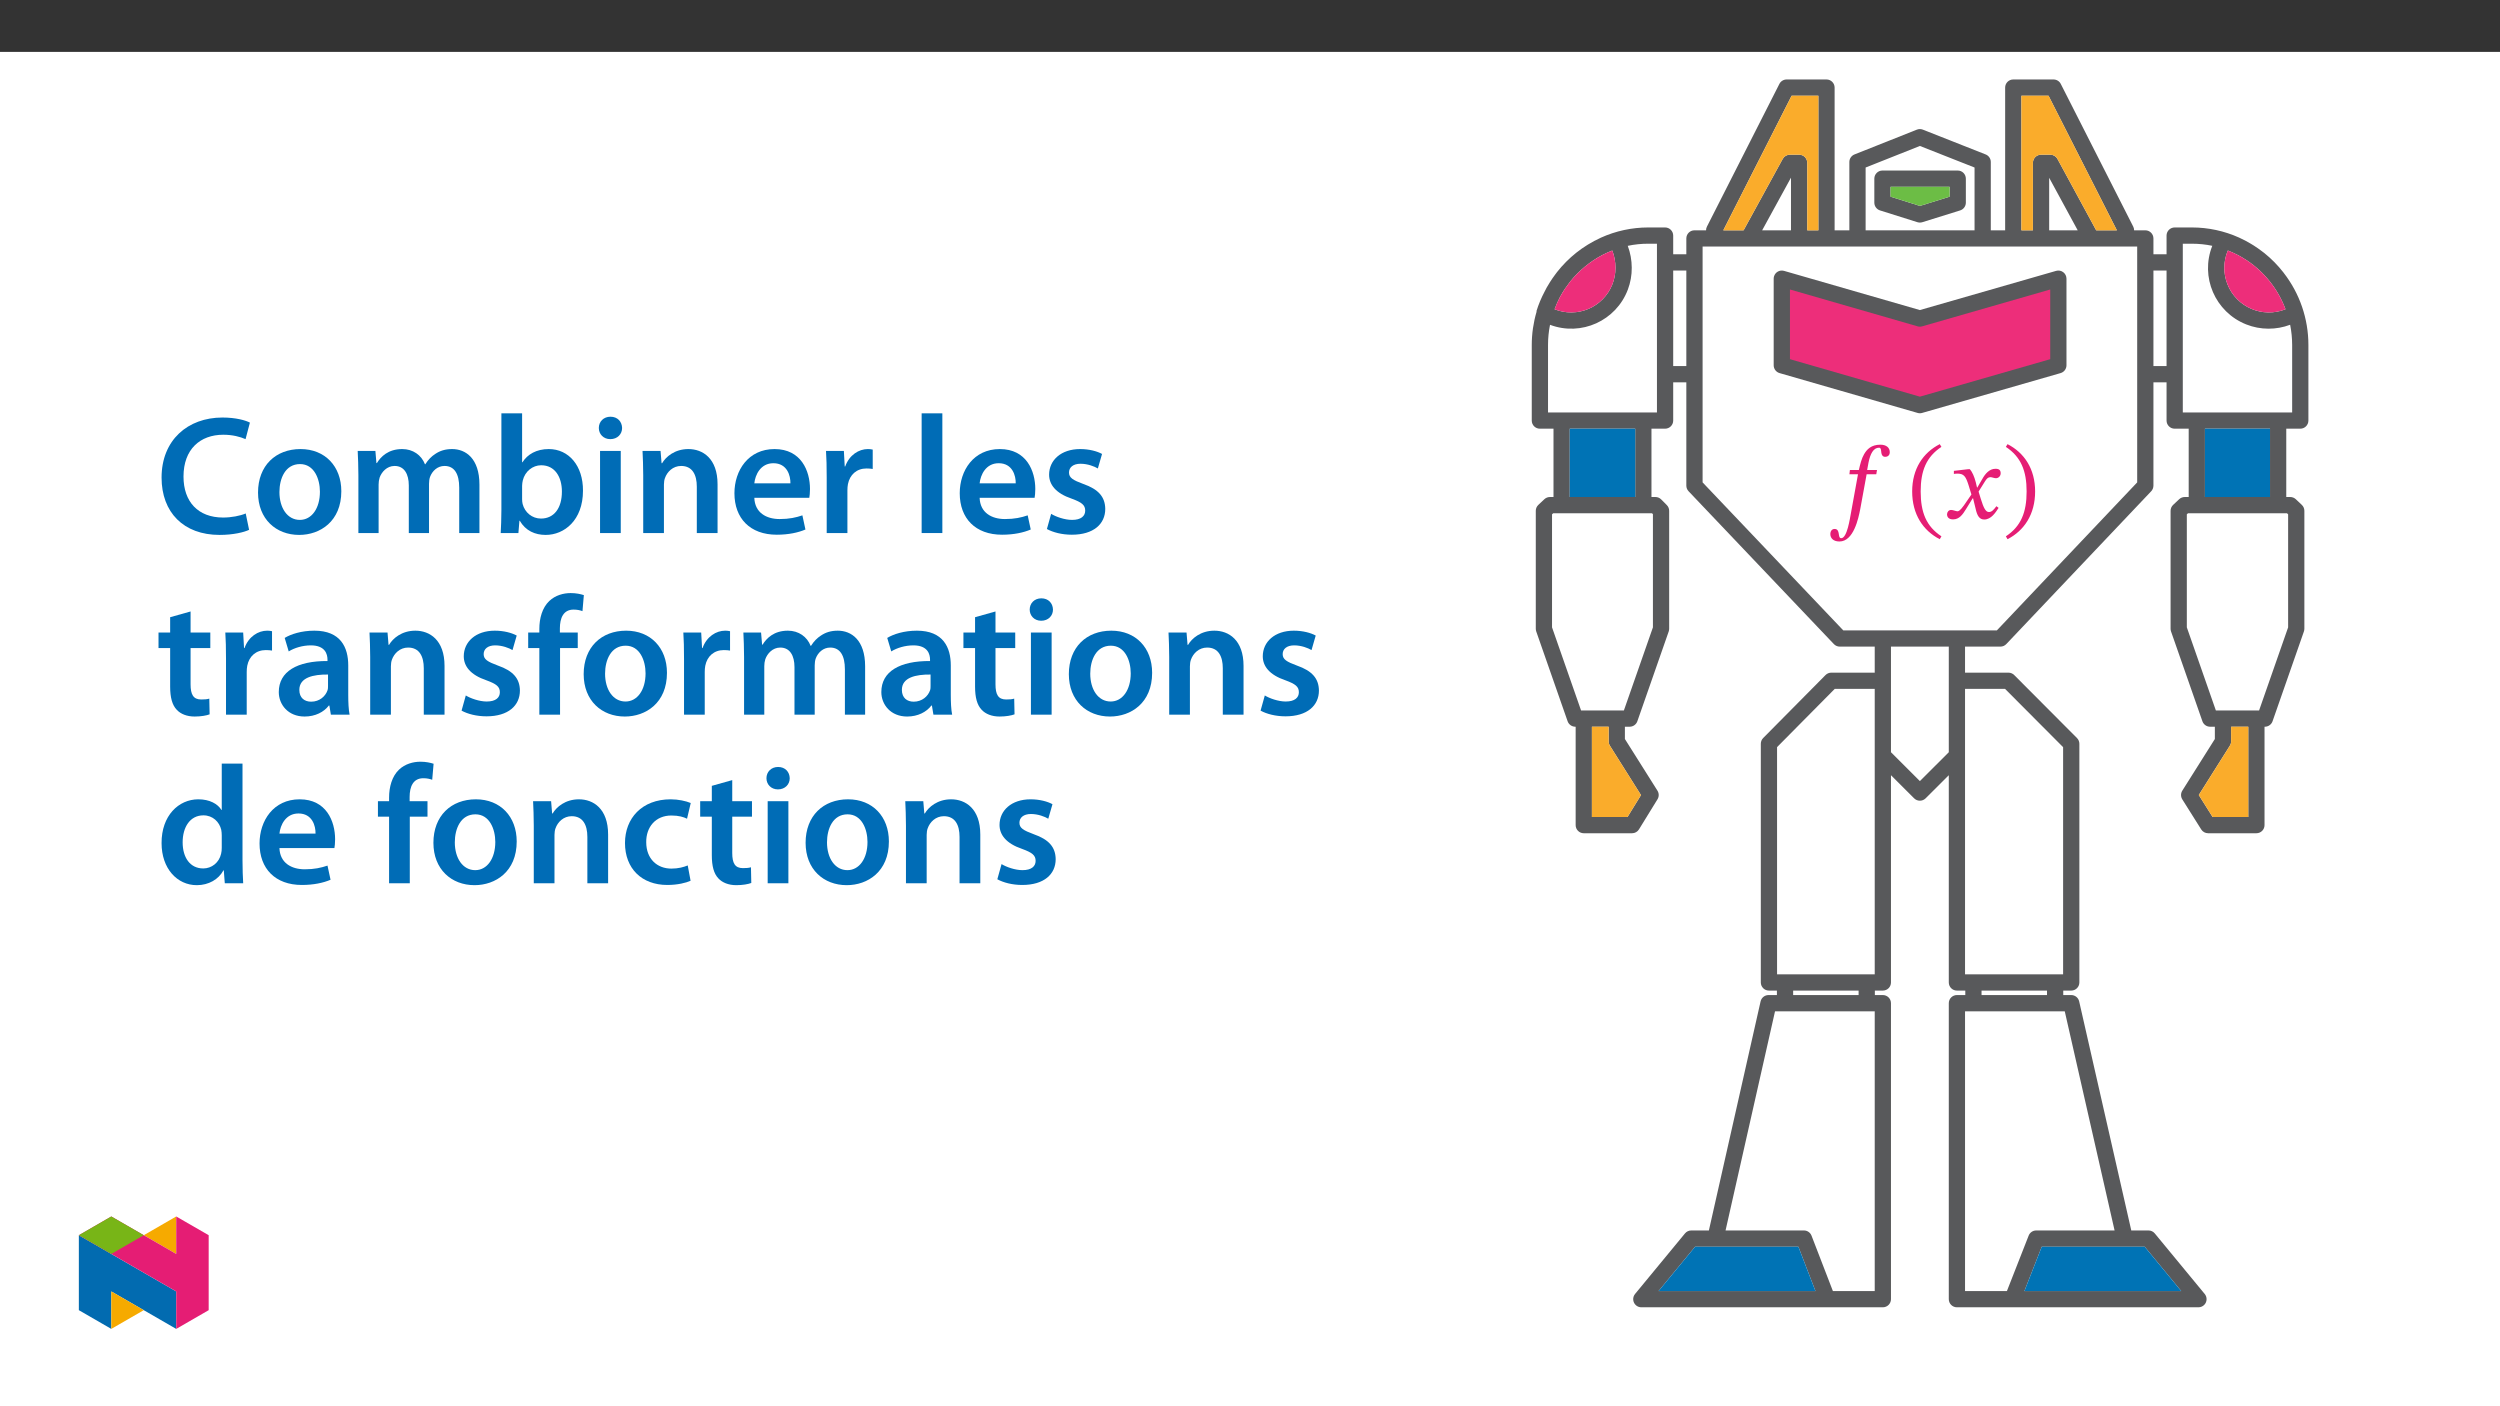 ﻿<?xml version="1.0" encoding="utf-8"?>
<svg xmlns="http://www.w3.org/2000/svg" xmlns:xlink="http://www.w3.org/1999/xlink" viewBox="0 0 960 540" version="1.1">
  <rect x="0" y="0" width="960" height="540" fill="#333333" stroke="none"/>
  <defs>
    <g>
      <symbol overflow="visible" id="glyph0-0">
        <path style="stroke:none;" d="M 12.75 -6.781 L 12.75 -7.406 C 12.75 -11.75 19.172 -14.859 19.172 -20.719 C 19.172 -24.859 15.703 -26.656 11.797 -26.656 C 7.766 -26.656 5.016 -24.391 5.016 -21.156 C 5.016 -19.281 5.781 -18.375 7.047 -18.375 C 8.016 -18.375 8.844 -18.891 8.844 -20.125 C 8.844 -21.641 8.016 -21.672 8.016 -22.984 C 8.016 -24.219 9.078 -25.141 11.438 -25.141 C 13.984 -25.141 15.578 -23.75 15.578 -20.594 C 15.578 -14.469 11.156 -12.984 11.156 -7.812 L 11.156 -6.781 Z M 14.266 -1.906 C 14.266 -3.141 13.422 -4.266 12.031 -4.266 C 10.562 -4.266 9.688 -3.188 9.688 -1.906 C 9.688 -0.594 10.438 0.312 12 0.312 C 13.422 0.312 14.266 -0.641 14.266 -1.906 Z M 23.703 6.734 L 23.703 -31.281 L 0.406 -31.281 L 0.406 6.734 Z M 21.641 4.625 L 2.438 4.625 L 2.438 -29.25 L 21.641 -29.25 Z M 21.641 4.625 " />
      </symbol>
      <symbol overflow="visible" id="glyph0-1">
        <path style="stroke:none;" d="M 7.922 -18.609 L 7.734 -16.969 L 11.031 -16.969 L 8.328 -2.109 C 7.922 0 6.859 7.578 4.578 7.578 C 3.062 7.578 4.422 4.031 2.031 4.031 C 1 4.031 0.406 4.906 0.406 6.016 C 0.406 7.406 1.391 8.844 3.906 8.844 C 9.359 8.844 11.203 -0.078 11.875 -3.5 L 14.344 -16.969 L 18.047 -16.969 L 18.328 -18.609 L 14.547 -18.609 L 15.062 -21.438 C 15.734 -24.828 16.969 -27.172 19.125 -27.172 C 19.922 -27.172 19.875 -26.094 20 -25.188 C 20.125 -24.344 20.516 -23.672 21.469 -23.672 C 22.469 -23.672 23.234 -24.266 23.234 -25.453 C 23.234 -27.172 21.922 -28.328 19.641 -28.328 C 16.062 -28.328 14.422 -26.5 13.344 -24.625 C 12.391 -22.984 11.875 -20.844 11.359 -18.609 Z M 7.922 -18.609 " />
      </symbol>
      <symbol overflow="visible" id="glyph0-2">
        <path style="stroke:none;" d="M 1.719 -10.922 C 1.719 -2.156 5.891 4.109 12.312 7.406 L 12.953 6.297 C 7.125 2.469 4.984 -2.906 4.984 -10.922 C 4.984 -18.844 7.125 -24.188 12.953 -28.047 L 12.312 -29.094 C 5.891 -25.812 1.719 -19.609 1.719 -10.922 Z M 1.719 -10.922 " />
      </symbol>
      <symbol overflow="visible" id="glyph0-3">
        <path style="stroke:none;" d="M 12.547 -11.875 L 12.438 -11.875 L 11.953 -13.906 C 11.391 -16.062 10.641 -17.812 9.688 -18.922 L 9.078 -18.922 L 3.547 -18.281 L 3.547 -17.094 C 3.547 -17.094 4.141 -17.219 4.781 -17.219 C 7.406 -17.25 8.094 -16.172 9.172 -12.828 L 10.281 -9.203 L 7.406 -5.016 C 5.859 -2.797 5.141 -2.75 4.984 -2.75 C 4.297 -2.75 3.344 -3.266 2.469 -3.266 C 1.516 -3.266 0.922 -2.391 0.922 -1.594 C 0.922 -0.594 1.516 0.359 3.234 0.359 C 5.625 0.359 6.938 -1.516 8.203 -3.594 L 10.766 -7.734 L 10.922 -7.734 L 11.906 -3.703 C 12.469 -1.109 13.344 0.406 15.188 0.406 C 17.891 0.406 19.562 -2.312 20.719 -4.062 L 19.875 -4.703 C 18.812 -3.266 18.047 -2.469 17.016 -2.469 C 15.781 -2.469 14.984 -3.938 13.859 -7.609 L 13.031 -10.312 L 15.453 -14.188 C 16.141 -15.297 16.688 -15.859 17.609 -15.859 C 18.125 -15.859 19.047 -15.453 19.688 -15.453 C 20.766 -15.453 21.516 -16.375 21.516 -17.328 C 21.516 -18.453 21.031 -19.078 19.531 -19.078 C 17.172 -19.078 15.578 -17.141 14.5 -15.219 Z M 12.547 -11.875 " />
      </symbol>
      <symbol overflow="visible" id="glyph0-4">
        <path style="stroke:none;" d="M 12.469 -10.922 C 12.469 -19.609 8.281 -25.812 1.875 -29.094 L 1.234 -28.047 C 7.047 -24.188 9.203 -18.844 9.203 -10.922 C 9.203 -2.906 7.047 2.469 1.234 6.297 L 1.875 7.406 C 8.281 4.109 12.469 -2.156 12.469 -10.922 Z M 12.469 -10.922 " />
      </symbol>
      <symbol overflow="visible" id="glyph1-0">
        <path style="stroke:none;" d="M 0 0 L 32.375 0 L 32.375 -45.328 L 0 -45.328 Z M 16.188 -25.578 L 5.188 -42.094 L 27.188 -42.094 Z M 18.125 -22.656 L 29.141 -39.172 L 29.141 -6.156 Z M 5.188 -3.234 L 16.188 -19.75 L 27.188 -3.234 Z M 3.234 -39.172 L 14.25 -22.656 L 3.234 -6.156 Z M 3.234 -39.172 " />
      </symbol>
      <symbol overflow="visible" id="glyph1-1">
        <path style="stroke:none;" d="M 34.578 -7.516 C 32.438 -6.609 29.078 -5.953 25.906 -5.953 C 16.25 -5.953 10.688 -12.047 10.688 -21.688 C 10.688 -32.188 17.094 -37.75 25.969 -37.75 C 29.531 -37.75 32.438 -36.969 34.516 -36.062 L 36.188 -42.406 C 34.578 -43.25 30.891 -44.359 25.641 -44.359 C 12.297 -44.359 2.266 -35.672 2.266 -21.297 C 2.266 -7.969 10.688 0.719 24.547 0.719 C 29.844 0.719 34 -0.328 35.875 -1.234 Z M 34.578 -7.516 " />
      </symbol>
      <symbol overflow="visible" id="glyph1-2">
        <path style="stroke:none;" d="M 18.578 -32.25 C 9.062 -32.25 2.266 -25.906 2.266 -15.547 C 2.266 -5.375 9.188 0.719 18.062 0.719 C 26.094 0.719 34.25 -4.469 34.25 -16.062 C 34.25 -25.641 27.969 -32.25 18.578 -32.25 Z M 18.391 -26.484 C 23.828 -26.484 26.031 -20.781 26.031 -15.859 C 26.031 -9.453 22.859 -5.047 18.328 -5.047 C 13.531 -5.047 10.484 -9.641 10.484 -15.734 C 10.484 -20.984 12.75 -26.484 18.391 -26.484 Z M 18.391 -26.484 " />
      </symbol>
      <symbol overflow="visible" id="glyph1-3">
        <path style="stroke:none;" d="M 4.281 0 L 12.047 0 L 12.047 -18.641 C 12.047 -19.547 12.172 -20.469 12.438 -21.297 C 13.203 -23.438 15.219 -25.766 18.188 -25.766 C 21.891 -25.766 23.641 -22.656 23.641 -18.266 L 23.641 0 L 31.406 0 L 31.406 -18.906 C 31.406 -19.812 31.531 -20.844 31.797 -21.562 C 32.641 -23.828 34.641 -25.766 37.359 -25.766 C 41.188 -25.766 43 -22.656 43 -17.422 L 43 0 L 50.766 0 L 50.766 -18.578 C 50.766 -28.688 45.453 -32.25 40.281 -32.25 C 37.625 -32.25 35.609 -31.594 33.797 -30.375 C 32.375 -29.469 31.078 -28.172 29.984 -26.422 L 29.844 -26.422 C 28.484 -29.922 25.25 -32.25 21.109 -32.25 C 15.734 -32.25 12.891 -29.328 11.391 -26.875 L 11.203 -26.875 L 10.812 -31.531 L 4.016 -31.531 C 4.141 -28.812 4.281 -25.766 4.281 -22.141 Z M 4.281 0 " />
      </symbol>
      <symbol overflow="visible" id="glyph1-4">
        <path style="stroke:none;" d="M 4.281 -8.875 C 4.281 -5.641 4.141 -2.141 4.016 0 L 10.812 0 L 11.203 -4.734 L 11.328 -4.734 C 13.594 -0.844 17.219 0.719 21.297 0.719 C 28.422 0.719 35.609 -4.922 35.609 -16.25 C 35.672 -25.828 30.172 -32.25 22.469 -32.25 C 17.734 -32.25 14.312 -30.234 12.375 -27.188 L 12.234 -27.188 L 12.234 -45.969 L 4.281 -45.969 Z M 12.234 -18.125 C 12.234 -18.906 12.375 -19.625 12.5 -20.203 C 13.344 -23.703 16.312 -26.031 19.547 -26.031 C 24.859 -26.031 27.516 -21.5 27.516 -15.922 C 27.516 -9.516 24.469 -5.562 19.484 -5.562 C 16.062 -5.562 13.281 -7.906 12.438 -11.141 C 12.297 -11.719 12.234 -12.375 12.234 -13.016 Z M 12.234 -18.125 " />
      </symbol>
      <symbol overflow="visible" id="glyph1-5">
        <path style="stroke:none;" d="M 12.234 0 L 12.234 -31.531 L 4.281 -31.531 L 4.281 0 Z M 8.281 -44.672 C 5.641 -44.672 3.812 -42.797 3.812 -40.344 C 3.812 -38.016 5.562 -36.062 8.219 -36.062 C 11 -36.062 12.75 -38.016 12.75 -40.344 C 12.688 -42.797 11 -44.672 8.281 -44.672 Z M 8.281 -44.672 " />
      </symbol>
      <symbol overflow="visible" id="glyph1-6">
        <path style="stroke:none;" d="M 4.281 0 L 12.234 0 L 12.234 -18.578 C 12.234 -19.484 12.375 -20.469 12.625 -21.109 C 13.469 -23.5 15.672 -25.766 18.844 -25.766 C 23.188 -25.766 24.859 -22.344 24.859 -17.812 L 24.859 0 L 32.828 0 L 32.828 -18.719 C 32.828 -28.688 27.125 -32.25 21.625 -32.25 C 16.375 -32.25 12.953 -29.266 11.531 -26.812 L 11.328 -26.812 L 10.938 -31.531 L 4.016 -31.531 C 4.141 -28.812 4.281 -25.766 4.281 -22.141 Z M 4.281 0 " />
      </symbol>
      <symbol overflow="visible" id="glyph1-7">
        <path style="stroke:none;" d="M 31.016 -13.531 C 31.141 -14.25 31.281 -15.406 31.281 -16.906 C 31.281 -23.828 27.906 -32.25 17.672 -32.25 C 7.578 -32.25 2.266 -24.016 2.266 -15.281 C 2.266 -5.641 8.281 0.641 18.516 0.641 C 23.047 0.641 26.812 -0.188 29.531 -1.359 L 28.359 -6.797 C 25.906 -5.953 23.312 -5.375 19.625 -5.375 C 14.5 -5.375 10.094 -7.828 9.906 -13.531 Z M 9.906 -19.094 C 10.234 -22.344 12.297 -26.812 17.219 -26.812 C 22.531 -26.812 23.828 -22.016 23.766 -19.094 Z M 9.906 -19.094 " />
      </symbol>
      <symbol overflow="visible" id="glyph1-8">
        <path style="stroke:none;" d="M 4.281 0 L 12.234 0 L 12.234 -16.375 C 12.234 -17.219 12.297 -18.062 12.438 -18.781 C 13.141 -22.406 15.797 -24.797 19.547 -24.797 C 20.531 -24.797 21.234 -24.734 21.953 -24.609 L 21.953 -32.047 C 21.297 -32.188 20.844 -32.25 20.078 -32.25 C 16.641 -32.25 12.953 -29.984 11.391 -25.578 L 11.203 -25.578 L 10.875 -31.531 L 4.016 -31.531 C 4.203 -28.75 4.281 -25.641 4.281 -21.375 Z M 4.281 0 " />
      </symbol>
      <symbol overflow="visible" id="glyph1-9">
        <path style="stroke:none;" d="M 4.281 0 L 12.234 0 L 12.234 -45.969 L 4.281 -45.969 Z M 4.281 0 " />
      </symbol>
      <symbol overflow="visible" id="glyph1-10">
        <path style="stroke:none;" d="M 2.328 -1.547 C 4.656 -0.266 8.094 0.641 11.906 0.641 C 20.266 0.641 24.734 -3.5 24.734 -9.266 C 24.672 -13.922 22.078 -16.828 16.312 -18.844 C 12.297 -20.328 10.812 -21.234 10.812 -23.25 C 10.812 -25.188 12.375 -26.609 15.219 -26.609 C 18 -26.609 20.594 -25.578 21.891 -24.797 L 23.5 -30.375 C 21.625 -31.406 18.578 -32.25 15.094 -32.25 C 7.766 -32.25 3.172 -27.969 3.172 -22.406 C 3.172 -18.641 5.703 -15.281 11.844 -13.203 C 15.734 -11.781 17.031 -10.75 17.031 -8.609 C 17.031 -6.547 15.469 -5.047 11.984 -5.047 C 9.125 -5.047 5.703 -6.281 3.953 -7.375 Z M 2.328 -1.547 " />
      </symbol>
      <symbol overflow="visible" id="glyph1-11">
        <path style="stroke:none;" d="M 5.562 -37.422 L 5.562 -31.531 L 1.094 -31.531 L 1.094 -25.578 L 5.562 -25.578 L 5.562 -10.75 C 5.562 -6.609 6.344 -3.688 8.094 -1.875 C 9.578 -0.266 11.984 0.719 14.953 0.719 C 17.422 0.719 19.547 0.328 20.719 -0.125 L 20.594 -6.156 C 19.688 -5.891 18.906 -5.828 17.484 -5.828 C 14.438 -5.828 13.406 -7.766 13.406 -11.656 L 13.406 -25.578 L 20.984 -25.578 L 20.984 -31.531 L 13.406 -31.531 L 13.406 -39.625 Z M 5.562 -37.422 " />
      </symbol>
      <symbol overflow="visible" id="glyph1-12">
        <path style="stroke:none;" d="M 28.75 -18.906 C 28.75 -25.828 25.828 -32.25 15.734 -32.25 C 10.75 -32.25 6.672 -30.891 4.344 -29.469 L 5.891 -24.281 C 8.031 -25.641 11.266 -26.609 14.375 -26.609 C 19.938 -26.609 20.781 -23.188 20.781 -21.109 L 20.781 -20.594 C 9.125 -20.656 2.078 -16.578 2.078 -8.672 C 2.078 -3.891 5.641 0.719 11.984 0.719 C 16.125 0.719 19.422 -1.031 21.297 -3.5 L 21.5 -3.5 L 22.078 0 L 29.266 0 C 28.875 -1.938 28.75 -4.734 28.75 -7.578 Z M 20.984 -11.078 C 20.984 -10.484 20.984 -9.906 20.781 -9.328 C 20 -7.062 17.734 -4.984 14.5 -4.984 C 11.984 -4.984 9.969 -6.406 9.969 -9.516 C 9.969 -14.312 15.344 -15.469 20.984 -15.406 Z M 20.984 -11.078 " />
      </symbol>
      <symbol overflow="visible" id="glyph1-13">
        <path style="stroke:none;" d="M 13.141 0 L 13.141 -25.578 L 19.938 -25.578 L 19.938 -31.531 L 13.078 -31.531 L 13.078 -33.156 C 13.078 -37.031 14.375 -40.344 18.328 -40.344 C 19.812 -40.344 20.844 -40.078 21.75 -39.75 L 22.281 -45.906 C 21.047 -46.297 19.359 -46.688 17.219 -46.688 C 14.438 -46.688 11.328 -45.844 9 -43.641 C 6.281 -41.047 5.188 -36.969 5.188 -32.891 L 5.188 -31.531 L 0.906 -31.531 L 0.906 -25.578 L 5.188 -25.578 L 5.188 0 Z M 13.141 0 " />
      </symbol>
      <symbol overflow="visible" id="glyph1-14">
        <path style="stroke:none;" d="M 25.375 -45.969 L 25.375 -28.172 L 25.25 -28.172 C 23.828 -30.5 20.719 -32.25 16.375 -32.25 C 8.812 -32.25 2.203 -25.969 2.266 -15.406 C 2.266 -5.703 8.219 0.719 15.797 0.719 C 20.328 0.719 24.156 -1.484 26.031 -4.984 L 26.156 -4.984 L 26.547 0 L 33.609 0 C 33.469 -2.141 33.344 -5.641 33.344 -8.875 L 33.344 -45.969 Z M 25.375 -13.656 C 25.375 -12.828 25.312 -12.047 25.125 -11.328 C 24.344 -7.906 21.5 -5.703 18.266 -5.703 C 13.203 -5.703 10.359 -9.906 10.359 -15.734 C 10.359 -21.562 13.203 -26.094 18.328 -26.094 C 21.953 -26.094 24.469 -23.562 25.188 -20.531 C 25.312 -19.875 25.375 -19.031 25.375 -18.391 Z M 25.375 -13.656 " />
      </symbol>
      <symbol overflow="visible" id="glyph1-15">
        <path style="stroke:none;" d="M 26.359 -6.859 C 24.797 -6.219 22.797 -5.641 20.078 -5.641 C 14.641 -5.641 10.422 -9.328 10.422 -15.797 C 10.359 -21.562 13.984 -26.031 20.078 -26.031 C 22.922 -26.031 24.797 -25.453 26.094 -24.797 L 27.516 -30.828 C 25.703 -31.594 22.734 -32.25 19.812 -32.25 C 8.734 -32.25 2.266 -24.922 2.266 -15.469 C 2.266 -5.703 8.672 0.641 18.516 0.641 C 22.469 0.641 25.766 -0.188 27.453 -0.969 Z M 26.359 -6.859 " />
      </symbol>
    </g>
    <clipPath id="clip1">
      <path d="M 588.195 30.516 L 886.426 30.516 L 886.426 502 L 588.195 502 Z M 588.195 30.516 " />
    </clipPath>
    <clipPath id="clip2">
      <path d="M 30.277 474 L 68 474 L 68 510.301 L 30.277 510.301 Z M 30.277 474 " />
    </clipPath>
    <clipPath id="clip3">
      <path d="M 42 495 L 56 495 L 56 510.301 L 42 510.301 Z M 42 495 " />
    </clipPath>
    <clipPath id="clip4">
      <path d="M 55 467.125 L 68 467.125 L 68 482 L 55 482 Z M 55 467.125 " />
    </clipPath>
    <clipPath id="clip5">
      <path d="M 30.277 467.125 L 80.133 467.125 L 80.133 510.301 L 30.277 510.301 Z M 30.277 467.125 " />
    </clipPath>
    <clipPath id="clip6">
      <path d="M 30.277 467.125 L 56 467.125 L 56 482 L 30.277 482 Z M 30.277 467.125 " />
    </clipPath>
  </defs>
  <g id="surface1">
    <path style=" stroke:none;fill-rule:nonzero;fill:rgb(100%,100%,100%);fill-opacity:1;" d="M 0 559.926 L 960 559.926 L 960 19.926 L 0 19.926 Z M 0 559.926 " />
    <path style=" stroke:none;fill-rule:nonzero;fill:rgb(34.499%,34.9%,35.699%);fill-opacity:1;" d="M 789.543 104.016 L 737.234 119.062 L 685.082 104.016 C 683.43 103.535 681.699 104.488 681.219 106.141 C 681.137 106.426 681.094 106.719 681.094 107.012 L 681.094 140.27 C 681.094 141.66 682.012 142.883 683.348 143.266 L 736.367 158.566 C 736.648 158.648 736.941 158.691 737.234 158.691 C 737.527 158.691 737.816 158.652 738.098 158.566 L 791.27 143.266 C 792.605 142.883 793.527 141.66 793.527 140.27 L 793.527 107.012 C 793.527 106.035 793.07 105.109 792.285 104.523 C 791.508 103.926 790.484 103.734 789.543 104.016 " />
    <path style=" stroke:none;fill-rule:nonzero;fill:rgb(92.899%,17.999%,47.8%);fill-opacity:1;" d="M 787.289 111.164 L 787.289 137.922 L 737.234 152.32 L 687.34 137.922 L 687.34 111.164 L 736.367 125.316 C 736.934 125.484 737.535 125.484 738.102 125.316 Z M 787.289 111.164 " />
    <g clip-path="url(#clip1)" clip-rule="nonzero">
      <path style=" stroke:none;fill-rule:nonzero;fill:rgb(34.499%,34.9%,35.699%);fill-opacity:1;" d="M 880.188 158.379 L 838.195 158.379 L 838.195 93.586 L 841.723 93.586 C 844.344 93.586 846.953 93.855 849.52 94.391 C 844.781 106.324 850.609 119.836 862.543 124.574 C 865.262 125.656 868.164 126.211 871.09 126.215 C 873.934 126.223 876.754 125.711 879.414 124.711 C 879.926 127.266 880.184 129.859 880.188 132.465 Z M 846.695 164.617 L 871.688 164.617 L 871.688 190.852 L 846.695 190.852 Z M 878.207 197.098 L 878.641 197.504 L 878.641 240.906 L 867.488 272.824 L 850.895 272.824 L 839.742 240.906 L 839.742 197.504 L 840.184 197.098 Z M 863.34 313.727 L 849.637 313.727 L 844.332 305.285 L 856.266 286.348 C 856.582 285.848 856.75 285.27 856.754 284.68 L 856.754 279.062 L 863.34 279.062 Z M 855.484 96.203 C 855.562 96.227 855.637 96.254 855.723 96.289 C 856.734 96.688 857.73 97.145 858.699 97.629 C 858.93 97.742 859.164 97.852 859.402 97.969 C 860.391 98.488 861.352 99.059 862.285 99.66 C 862.457 99.773 862.625 99.867 862.797 99.977 C 869.594 104.52 874.789 111.09 877.637 118.754 C 868.844 122.27 858.863 117.988 855.348 109.195 C 854.535 107.16 854.121 104.988 854.125 102.797 C 854.137 100.531 854.598 98.289 855.484 96.203 M 831.957 140.582 L 826.918 140.582 L 826.918 103.887 L 831.957 103.887 Z M 820.68 185.238 L 766.805 242.062 L 707.816 242.062 L 653.797 185.238 L 653.797 94.68 L 820.68 94.68 Z M 769.949 264.535 L 792.234 286.91 L 792.234 374.145 L 754.574 374.145 L 754.574 264.535 Z M 760.914 380.383 L 786.051 380.383 L 786.051 382.102 L 760.914 382.102 Z M 792.867 388.348 L 812 472.496 L 781.91 472.496 C 780.625 472.496 779.473 473.281 779.004 474.477 L 770.656 495.762 L 754.574 495.762 L 754.574 388.348 Z M 823.559 478.738 L 837.586 495.762 L 777.363 495.762 L 784.035 478.738 Z M 748.336 288.855 L 737.234 299.941 L 726.133 288.855 L 726.133 248.301 L 748.336 248.301 Z M 687.738 68.219 L 687.738 88.441 L 676.664 88.441 Z M 687.984 36.754 L 698.254 36.754 L 698.254 88.441 L 693.984 88.441 L 693.984 62.527 C 693.992 60.805 692.602 59.402 690.879 59.398 L 687.305 59.398 C 686.164 59.398 685.113 60.02 684.566 61.02 L 669.539 88.441 L 661.746 88.441 Z M 716.398 64.328 L 737.242 56.047 L 758.227 64.328 L 758.227 88.441 L 716.398 88.441 Z M 797.84 88.441 L 786.883 88.441 L 786.883 68.27 Z M 776.215 36.754 L 786.633 36.754 L 812.883 88.441 L 804.938 88.441 L 790.062 61.031 C 789.512 60.023 788.461 59.398 787.316 59.398 L 783.762 59.398 C 782.039 59.398 780.645 60.793 780.645 62.512 L 780.645 88.441 L 776.215 88.441 Z M 719.895 374.145 L 682.391 374.145 L 682.391 286.898 L 704.535 264.535 L 719.895 264.535 Z M 688.57 380.383 L 713.703 380.383 L 713.703 382.102 L 688.57 382.102 Z M 719.895 495.762 L 703.828 495.762 L 695.625 474.496 C 695.16 473.293 694.008 472.5 692.719 472.496 L 662.613 472.496 L 681.609 388.348 L 719.895 388.348 Z M 636.883 495.762 L 650.914 478.738 L 690.578 478.738 L 697.129 495.762 Z M 647.551 140.582 L 642.508 140.582 L 642.508 103.887 L 647.551 103.887 Z M 636.27 158.379 L 594.441 158.379 L 594.441 132.465 C 594.441 129.867 594.695 127.273 595.207 124.727 C 607.203 129.242 620.586 123.18 625.102 111.184 C 626.109 108.504 626.617 105.66 626.59 102.797 C 626.582 99.93 626.062 97.086 625.059 94.402 C 627.637 93.855 630.262 93.582 632.895 93.586 L 636.27 93.586 Z M 602.781 164.617 L 627.922 164.617 L 627.922 190.852 L 602.781 190.852 Z M 634.375 197.098 L 634.723 197.445 L 634.723 240.906 L 623.57 272.824 L 607.133 272.824 L 595.98 240.906 L 595.98 197.504 L 596.422 197.098 Z M 630.141 305.312 L 624.965 313.727 L 611.289 313.727 L 611.289 279.062 L 617.723 279.062 L 617.723 284.68 C 617.723 285.27 617.887 285.848 618.199 286.348 Z M 599.039 114.043 C 599.125 113.883 599.227 113.73 599.32 113.566 C 599.805 112.684 600.316 111.816 600.867 110.984 C 601.32 110.312 601.793 109.676 602.277 109.039 C 602.527 108.699 602.762 108.355 603.02 108.035 C 606.395 103.859 610.582 100.414 615.336 97.91 C 615.43 97.867 615.512 97.824 615.598 97.785 C 616.68 97.23 617.773 96.738 618.898 96.289 C 618.965 96.262 619.039 96.238 619.117 96.211 C 619.934 98.312 620.348 100.547 620.34 102.797 C 620.418 112.211 612.848 119.902 603.438 119.977 C 601.219 119.996 599.016 119.578 596.957 118.754 C 597.547 117.141 598.242 115.566 599.039 114.043 M 876.957 104.797 C 876.922 104.742 876.887 104.691 876.848 104.645 C 874.707 101.891 872.258 99.395 869.543 97.207 C 869.246 96.957 868.926 96.738 868.617 96.508 C 867.59 95.719 866.535 94.977 865.438 94.281 C 865.039 94.027 864.641 93.781 864.223 93.543 C 863.051 92.844 861.844 92.203 860.602 91.621 C 860.332 91.492 860.059 91.348 859.777 91.223 C 854.102 88.668 847.949 87.348 841.723 87.344 L 835.078 87.344 C 833.355 87.344 831.961 88.738 831.957 90.457 L 831.957 97.648 L 826.918 97.648 L 826.918 91.562 C 826.918 89.84 825.523 88.445 823.805 88.441 L 819.496 88.441 L 819.496 88.434 C 819.5 87.945 819.387 87.461 819.164 87.023 L 791.336 32.223 C 790.805 31.176 789.73 30.516 788.555 30.516 L 773.094 30.516 C 771.375 30.512 769.977 31.906 769.977 33.629 L 769.977 88.441 L 764.465 88.441 L 764.465 62.211 C 764.469 60.93 763.688 59.777 762.496 59.305 L 738.383 49.785 C 737.641 49.488 736.816 49.488 736.078 49.785 L 712.125 59.305 C 710.934 59.777 710.152 60.93 710.152 62.211 L 710.152 88.441 L 704.492 88.441 L 704.492 33.633 C 704.492 31.914 703.098 30.516 701.379 30.516 L 686.07 30.516 C 684.895 30.516 683.82 31.176 683.285 32.223 L 655.465 87.023 C 655.238 87.457 655.121 87.941 655.125 88.434 L 655.125 88.441 L 650.668 88.441 C 648.949 88.441 647.551 89.832 647.551 91.555 L 647.551 97.648 L 642.508 97.648 L 642.508 90.465 C 642.512 88.746 641.117 87.348 639.398 87.344 L 632.895 87.344 C 626.637 87.348 620.449 88.684 614.75 91.266 C 614.613 91.324 614.484 91.398 614.359 91.461 C 612.883 92.137 611.449 92.902 610.066 93.746 C 609.887 93.848 609.715 93.949 609.547 94.059 C 608.082 94.965 606.672 95.953 605.32 97.02 C 605.32 97.023 605.316 97.027 605.312 97.027 C 602.559 99.219 600.066 101.723 597.895 104.488 C 597.605 104.848 597.348 105.223 597.078 105.586 C 596.422 106.469 595.793 107.371 595.207 108.305 C 594.766 108.996 594.348 109.684 593.949 110.391 C 593.652 110.926 593.371 111.477 593.098 112.031 C 591.852 114.383 590.824 116.844 590.031 119.383 C 589.996 119.492 590.066 119.602 590.039 119.723 C 588.82 123.859 588.199 128.152 588.195 132.465 L 588.195 161.5 C 588.191 163.219 589.586 164.617 591.309 164.617 L 596.543 164.617 L 596.543 190.852 L 595.18 190.852 C 594.387 190.852 593.617 191.152 593.039 191.699 L 590.719 193.883 C 590.094 194.473 589.738 195.293 589.742 196.152 L 589.742 241.434 C 589.742 241.785 589.801 242.129 589.91 242.461 L 601.965 276.973 C 602.41 278.223 603.594 279.059 604.922 279.062 L 605.051 279.062 L 605.051 316.844 C 605.047 318.566 606.441 319.965 608.16 319.965 L 626.715 319.965 C 627.801 319.969 628.805 319.402 629.367 318.477 L 636.48 306.926 C 637.105 305.91 637.102 304.629 636.465 303.621 L 623.961 283.781 L 623.961 279.062 L 625.789 279.062 C 627.117 279.059 628.297 278.223 628.738 276.973 L 640.793 242.461 C 640.902 242.129 640.961 241.785 640.961 241.434 L 640.961 196.152 C 640.961 195.332 640.637 194.543 640.062 193.961 L 637.895 191.777 C 637.309 191.184 636.508 190.848 635.676 190.852 L 634.164 190.852 L 634.164 164.617 L 639.391 164.617 C 641.109 164.621 642.508 163.227 642.508 161.508 L 642.508 146.828 L 647.551 146.828 L 647.551 186.48 C 647.551 187.281 647.855 188.051 648.406 188.633 L 704.211 247.332 C 704.801 247.949 705.617 248.301 706.473 248.301 L 719.895 248.301 L 719.895 258.297 L 703.227 258.297 C 702.395 258.297 701.594 258.629 701.008 259.215 L 677.047 283.414 C 676.473 284.004 676.152 284.793 676.152 285.617 L 676.152 377.262 C 676.152 378.984 677.543 380.383 679.266 380.383 L 682.332 380.383 L 682.332 382.102 L 679.109 382.102 C 677.652 382.102 676.387 383.117 676.066 384.539 L 656.211 472.496 L 649.438 472.496 C 648.504 472.496 647.621 472.914 647.031 473.637 L 627.855 496.891 C 626.762 498.227 626.953 500.195 628.289 501.293 C 628.848 501.75 629.547 502 630.27 502 L 723.012 502 C 724.734 502.004 726.129 500.609 726.133 498.887 L 726.133 385.227 C 726.137 383.504 724.738 382.102 723.016 382.102 L 719.945 382.102 L 719.945 380.383 L 723.012 380.383 C 724.734 380.383 726.129 378.992 726.133 377.27 L 726.133 297.68 L 735.031 306.562 C 736.25 307.773 738.219 307.773 739.434 306.562 L 748.336 297.68 L 748.336 377.262 C 748.332 378.984 749.727 380.383 751.445 380.383 L 754.676 380.383 L 754.676 382.102 L 751.453 382.102 C 749.73 382.102 748.332 383.504 748.336 385.227 L 748.336 498.883 C 748.332 500.602 749.727 502 751.449 502 L 844.207 502 C 845.93 502 847.328 500.605 847.328 498.883 C 847.328 498.156 847.074 497.453 846.613 496.891 L 827.434 473.637 C 826.844 472.914 825.961 472.496 825.027 472.496 L 818.41 472.496 L 798.398 384.531 C 798.074 383.109 796.812 382.102 795.355 382.102 L 792.289 382.102 L 792.289 380.383 L 795.355 380.383 C 797.078 380.383 798.473 378.992 798.477 377.27 L 798.477 285.617 C 798.48 284.789 798.152 283.996 797.566 283.414 L 773.453 259.215 C 772.867 258.629 772.07 258.297 771.242 258.297 L 754.574 258.297 L 754.574 248.301 L 768.148 248.301 C 769.008 248.305 769.828 247.949 770.418 247.324 L 826.066 188.633 C 826.613 188.047 826.914 187.281 826.918 186.48 L 826.918 146.828 L 831.957 146.828 L 831.957 161.5 C 831.957 163.219 833.348 164.617 835.07 164.617 L 840.457 164.617 L 840.457 190.852 L 838.945 190.852 C 838.148 190.852 837.383 191.156 836.801 191.699 L 834.48 193.883 C 833.855 194.473 833.5 195.293 833.504 196.152 L 833.504 241.434 C 833.504 241.785 833.562 242.129 833.672 242.461 L 845.727 276.973 C 846.168 278.223 847.352 279.059 848.676 279.062 L 850.504 279.062 L 850.504 283.781 L 838 303.621 C 837.363 304.637 837.363 305.934 838 306.953 L 845.27 318.504 C 845.84 319.414 846.836 319.965 847.91 319.965 L 866.461 319.965 C 868.18 319.965 869.578 318.574 869.578 316.852 L 869.578 279.062 L 869.707 279.062 C 871.031 279.062 872.215 278.223 872.656 276.973 L 884.707 242.461 C 884.82 242.129 884.879 241.785 884.879 241.434 L 884.879 196.152 C 884.883 195.293 884.527 194.473 883.902 193.883 L 881.59 191.699 C 881.008 191.156 880.242 190.852 879.445 190.852 L 877.926 190.852 L 877.926 164.617 L 883.305 164.617 C 885.027 164.621 886.422 163.227 886.426 161.508 L 886.426 132.465 C 886.43 122.445 883.098 112.711 876.957 104.797 " />
    </g>
    <path style=" stroke:none;fill-rule:nonzero;fill:rgb(0%,45.099%,70.999%);fill-opacity:1;" d="M 837.586 495.762 L 777.363 495.762 L 784.035 478.738 L 823.559 478.738 Z M 837.586 495.762 " />
    <path style=" stroke:none;fill-rule:nonzero;fill:rgb(0%,45.099%,70.999%);fill-opacity:1;" d="M 697.129 495.762 L 636.883 495.762 L 650.914 478.738 L 690.578 478.738 Z M 697.129 495.762 " />
    <path style=" stroke:none;fill-rule:nonzero;fill:rgb(0%,45.099%,70.999%);fill-opacity:1;" d="M 846.695 164.617 L 871.688 164.617 L 871.688 190.852 L 846.695 190.852 Z M 846.695 164.617 " />
    <path style=" stroke:none;fill-rule:nonzero;fill:rgb(0%,45.099%,70.999%);fill-opacity:1;" d="M 602.781 164.617 L 627.922 164.617 L 627.922 190.852 L 602.781 190.852 Z M 602.781 164.617 " />
    <path style=" stroke:none;fill-rule:nonzero;fill:rgb(98%,67.499%,16.899%);fill-opacity:1;" d="M 812.883 88.441 L 804.934 88.441 L 790.059 61.031 C 789.516 60.023 788.461 59.398 787.316 59.398 L 783.762 59.398 C 782.039 59.398 780.645 60.793 780.641 62.516 L 780.641 88.441 L 776.215 88.441 L 776.215 36.754 L 786.637 36.754 Z M 812.883 88.441 " />
    <path style=" stroke:none;fill-rule:nonzero;fill:rgb(98%,67.499%,16.899%);fill-opacity:1;" d="M 698.254 36.754 L 698.254 88.441 L 693.984 88.441 L 693.984 62.527 C 693.992 60.805 692.602 59.402 690.879 59.398 L 687.305 59.398 C 686.164 59.398 685.113 60.02 684.566 61.02 L 669.539 88.441 L 661.746 88.441 L 687.984 36.754 Z M 698.254 36.754 " />
    <path style=" stroke:none;fill-rule:nonzero;fill:rgb(98%,67.499%,16.899%);fill-opacity:1;" d="M 630.141 305.312 L 624.965 313.727 L 611.289 313.727 L 611.289 279.062 L 617.723 279.062 L 617.723 284.68 C 617.723 285.27 617.887 285.848 618.199 286.348 Z M 630.141 305.312 " />
    <path style=" stroke:none;fill-rule:nonzero;fill:rgb(98%,67.499%,16.899%);fill-opacity:1;" d="M 863.34 279.062 L 863.34 313.727 L 849.637 313.727 L 844.336 305.285 L 856.266 286.348 C 856.582 285.848 856.75 285.27 856.75 284.68 L 856.75 279.062 Z M 863.34 279.062 " />
    <path style=" stroke:none;fill-rule:nonzero;fill:rgb(92.899%,17.999%,47.8%);fill-opacity:1;" d="M 877.637 118.754 C 868.844 122.27 858.863 117.988 855.352 109.195 C 854.535 107.16 854.121 104.988 854.125 102.797 C 854.137 100.531 854.598 98.289 855.484 96.203 C 855.562 96.227 855.637 96.254 855.723 96.289 C 856.734 96.688 857.73 97.145 858.699 97.629 C 858.93 97.742 859.164 97.852 859.402 97.969 C 860.391 98.488 861.352 99.059 862.285 99.66 C 862.457 99.773 862.625 99.867 862.797 99.977 C 869.594 104.52 874.789 111.09 877.637 118.754 " />
    <path style=" stroke:none;fill-rule:nonzero;fill:rgb(92.899%,17.999%,47.8%);fill-opacity:1;" d="M 620.34 102.797 C 620.418 112.211 612.848 119.902 603.438 119.977 C 601.219 119.996 599.016 119.578 596.957 118.754 C 597.547 117.141 598.242 115.566 599.039 114.043 C 599.125 113.883 599.227 113.73 599.32 113.566 C 599.805 112.684 600.316 111.816 600.867 110.984 C 601.316 110.312 601.793 109.676 602.277 109.039 C 602.523 108.695 602.762 108.355 603.02 108.035 C 606.395 103.855 610.586 100.414 615.336 97.91 C 615.43 97.867 615.512 97.824 615.598 97.785 C 616.68 97.23 617.773 96.738 618.895 96.289 C 618.965 96.262 619.039 96.234 619.117 96.211 C 619.934 98.312 620.348 100.547 620.34 102.797 " />
    <path style=" stroke:none;fill-rule:nonzero;fill:rgb(34.499%,34.9%,35.699%);fill-opacity:1;" d="M 748.648 75.523 L 737.242 79.074 L 725.98 75.531 L 725.98 71.73 L 748.648 71.73 Z M 751.77 65.484 L 722.859 65.484 C 721.137 65.484 719.738 66.887 719.742 68.609 L 719.742 77.816 C 719.742 79.18 720.625 80.387 721.926 80.801 L 736.297 85.324 C 736.602 85.418 736.918 85.465 737.234 85.469 C 737.547 85.469 737.859 85.422 738.16 85.332 L 752.695 80.801 C 754 80.391 754.887 79.184 754.887 77.816 L 754.887 68.613 C 754.891 66.887 753.492 65.484 751.77 65.484 Z M 751.77 65.484 " />
    <path style=" stroke:none;fill-rule:nonzero;fill:rgb(42.4%,74.1%,27.1%);fill-opacity:1;" d="M 748.648 71.73 L 748.648 75.523 L 737.242 79.074 L 725.98 75.531 L 725.98 71.73 Z M 748.648 71.73 " />
    <g style="fill:rgb(89.803%,11.374%,45.49%);fill-opacity:1;">
      <use xlink:href="#glyph0-1" x="702.441" y="199.088" />
    </g>
    <g style="fill:rgb(89.803%,11.374%,45.49%);fill-opacity:1;">
      <use xlink:href="#glyph0-2" x="732.555" y="199.647" />
    </g>
    <g style="fill:rgb(89.803%,11.374%,45.49%);fill-opacity:1;">
      <use xlink:href="#glyph0-3" x="746.742" y="199.088" />
    </g>
    <g style="fill:rgb(89.803%,11.374%,45.49%);fill-opacity:1;">
      <use xlink:href="#glyph0-4" x="769.018" y="199.647" />
    </g>
    <g style="fill:rgb(0%,42.354%,71.373%);fill-opacity:1;">
      <use xlink:href="#glyph1-1" x="59.776" y="204.69" />
    </g>
    <g style="fill:rgb(0%,42.354%,71.373%);fill-opacity:1;">
      <use xlink:href="#glyph1-2" x="96.817" y="204.69" />
      <use xlink:href="#glyph1-3" x="133.34" y="204.69" />
      <use xlink:href="#glyph1-4" x="188.254" y="204.69" />
      <use xlink:href="#glyph1-5" x="226.137" y="204.69" />
      <use xlink:href="#glyph1-6" x="242.715" y="204.69" />
      <use xlink:href="#glyph1-7" x="279.756" y="204.69" />
      <use xlink:href="#glyph1-8" x="313.171" y="204.69" />
    </g>
    <g style="fill:rgb(0%,42.354%,71.373%);fill-opacity:1;">
      <use xlink:href="#glyph1-9" x="349.629" y="204.69" />
      <use xlink:href="#glyph1-7" x="366.272" y="204.69" />
      <use xlink:href="#glyph1-10" x="399.686" y="204.69" />
    </g>
    <g style="fill:rgb(0%,42.354%,71.373%);fill-opacity:1;">
      <use xlink:href="#glyph1-11" x="59.776" y="274.429" />
      <use xlink:href="#glyph1-8" x="82.506" y="274.429" />
    </g>
    <g style="fill:rgb(0%,42.354%,71.373%);fill-opacity:1;">
      <use xlink:href="#glyph1-12" x="104.976" y="274.429" />
      <use xlink:href="#glyph1-6" x="137.873" y="274.429" />
      <use xlink:href="#glyph1-10" x="174.914" y="274.429" />
      <use xlink:href="#glyph1-13" x="201.918" y="274.429" />
    </g>
    <g style="fill:rgb(0%,42.354%,71.373%);fill-opacity:1;">
      <use xlink:href="#glyph1-2" x="221.863" y="274.429" />
      <use xlink:href="#glyph1-8" x="258.386" y="274.429" />
      <use xlink:href="#glyph1-3" x="281.44" y="274.429" />
      <use xlink:href="#glyph1-12" x="336.354" y="274.429" />
    </g>
    <g style="fill:rgb(0%,42.354%,71.373%);fill-opacity:1;">
      <use xlink:href="#glyph1-11" x="368.862" y="274.429" />
      <use xlink:href="#glyph1-5" x="391.592" y="274.429" />
      <use xlink:href="#glyph1-2" x="408.17" y="274.429" />
      <use xlink:href="#glyph1-6" x="444.693" y="274.429" />
      <use xlink:href="#glyph1-10" x="481.734" y="274.429" />
    </g>
    <g style="fill:rgb(0%,42.354%,71.373%);fill-opacity:1;">
      <use xlink:href="#glyph1-14" x="59.776" y="339.186" />
      <use xlink:href="#glyph1-7" x="97.4" y="339.186" />
    </g>
    <g style="fill:rgb(0%,42.354%,71.373%);fill-opacity:1;">
      <use xlink:href="#glyph1-13" x="144.219" y="339.186" />
    </g>
    <g style="fill:rgb(0%,42.354%,71.373%);fill-opacity:1;">
      <use xlink:href="#glyph1-2" x="164.165" y="339.186" />
      <use xlink:href="#glyph1-6" x="200.688" y="339.186" />
      <use xlink:href="#glyph1-15" x="237.729" y="339.186" />
    </g>
    <g style="fill:rgb(0%,42.354%,71.373%);fill-opacity:1;">
      <use xlink:href="#glyph1-11" x="267.776" y="339.186" />
      <use xlink:href="#glyph1-5" x="290.506" y="339.186" />
      <use xlink:href="#glyph1-2" x="307.084" y="339.186" />
      <use xlink:href="#glyph1-6" x="343.607" y="339.186" />
      <use xlink:href="#glyph1-10" x="380.648" y="339.186" />
    </g>
    <g clip-path="url(#clip2)" clip-rule="nonzero">
      <path style=" stroke:none;fill-rule:nonzero;fill:rgb(0.8%,42%,68.999%);fill-opacity:1;" d="M 30.277 503.105 L 42.738 510.301 L 42.738 495.91 L 67.668 510.301 L 67.668 495.91 L 30.277 474.32 Z M 30.277 503.105 " />
    </g>
    <g clip-path="url(#clip3)" clip-rule="nonzero">
      <path style=" stroke:none;fill-rule:nonzero;fill:rgb(96.1%,66.699%,0%);fill-opacity:1;" d="M 42.738 510.301 L 55.203 503.105 L 42.738 495.91 Z M 42.738 510.301 " />
    </g>
    <g clip-path="url(#clip4)" clip-rule="nonzero">
      <path style=" stroke:none;fill-rule:nonzero;fill:rgb(96.1%,66.699%,0%);fill-opacity:1;" d="M 67.668 467.125 L 55.203 474.32 L 67.668 481.516 Z M 67.668 467.125 " />
    </g>
    <g clip-path="url(#clip5)" clip-rule="nonzero">
      <path style=" stroke:none;fill-rule:nonzero;fill:rgb(89.799%,11.4%,45.499%);fill-opacity:1;" d="M 67.668 467.125 L 67.668 481.516 L 42.738 467.125 L 30.277 474.32 L 67.668 495.91 L 67.668 510.301 L 80.133 503.105 L 80.133 474.32 Z M 67.668 467.125 " />
    </g>
    <g clip-path="url(#clip6)" clip-rule="nonzero">
      <path style=" stroke:none;fill-rule:nonzero;fill:rgb(47.099%,70.999%,9%);fill-opacity:1;" d="M 42.738 467.125 L 30.277 474.32 L 42.738 481.516 L 55.203 474.32 Z M 42.738 467.125 " />
    </g>
  </g>
</svg>
